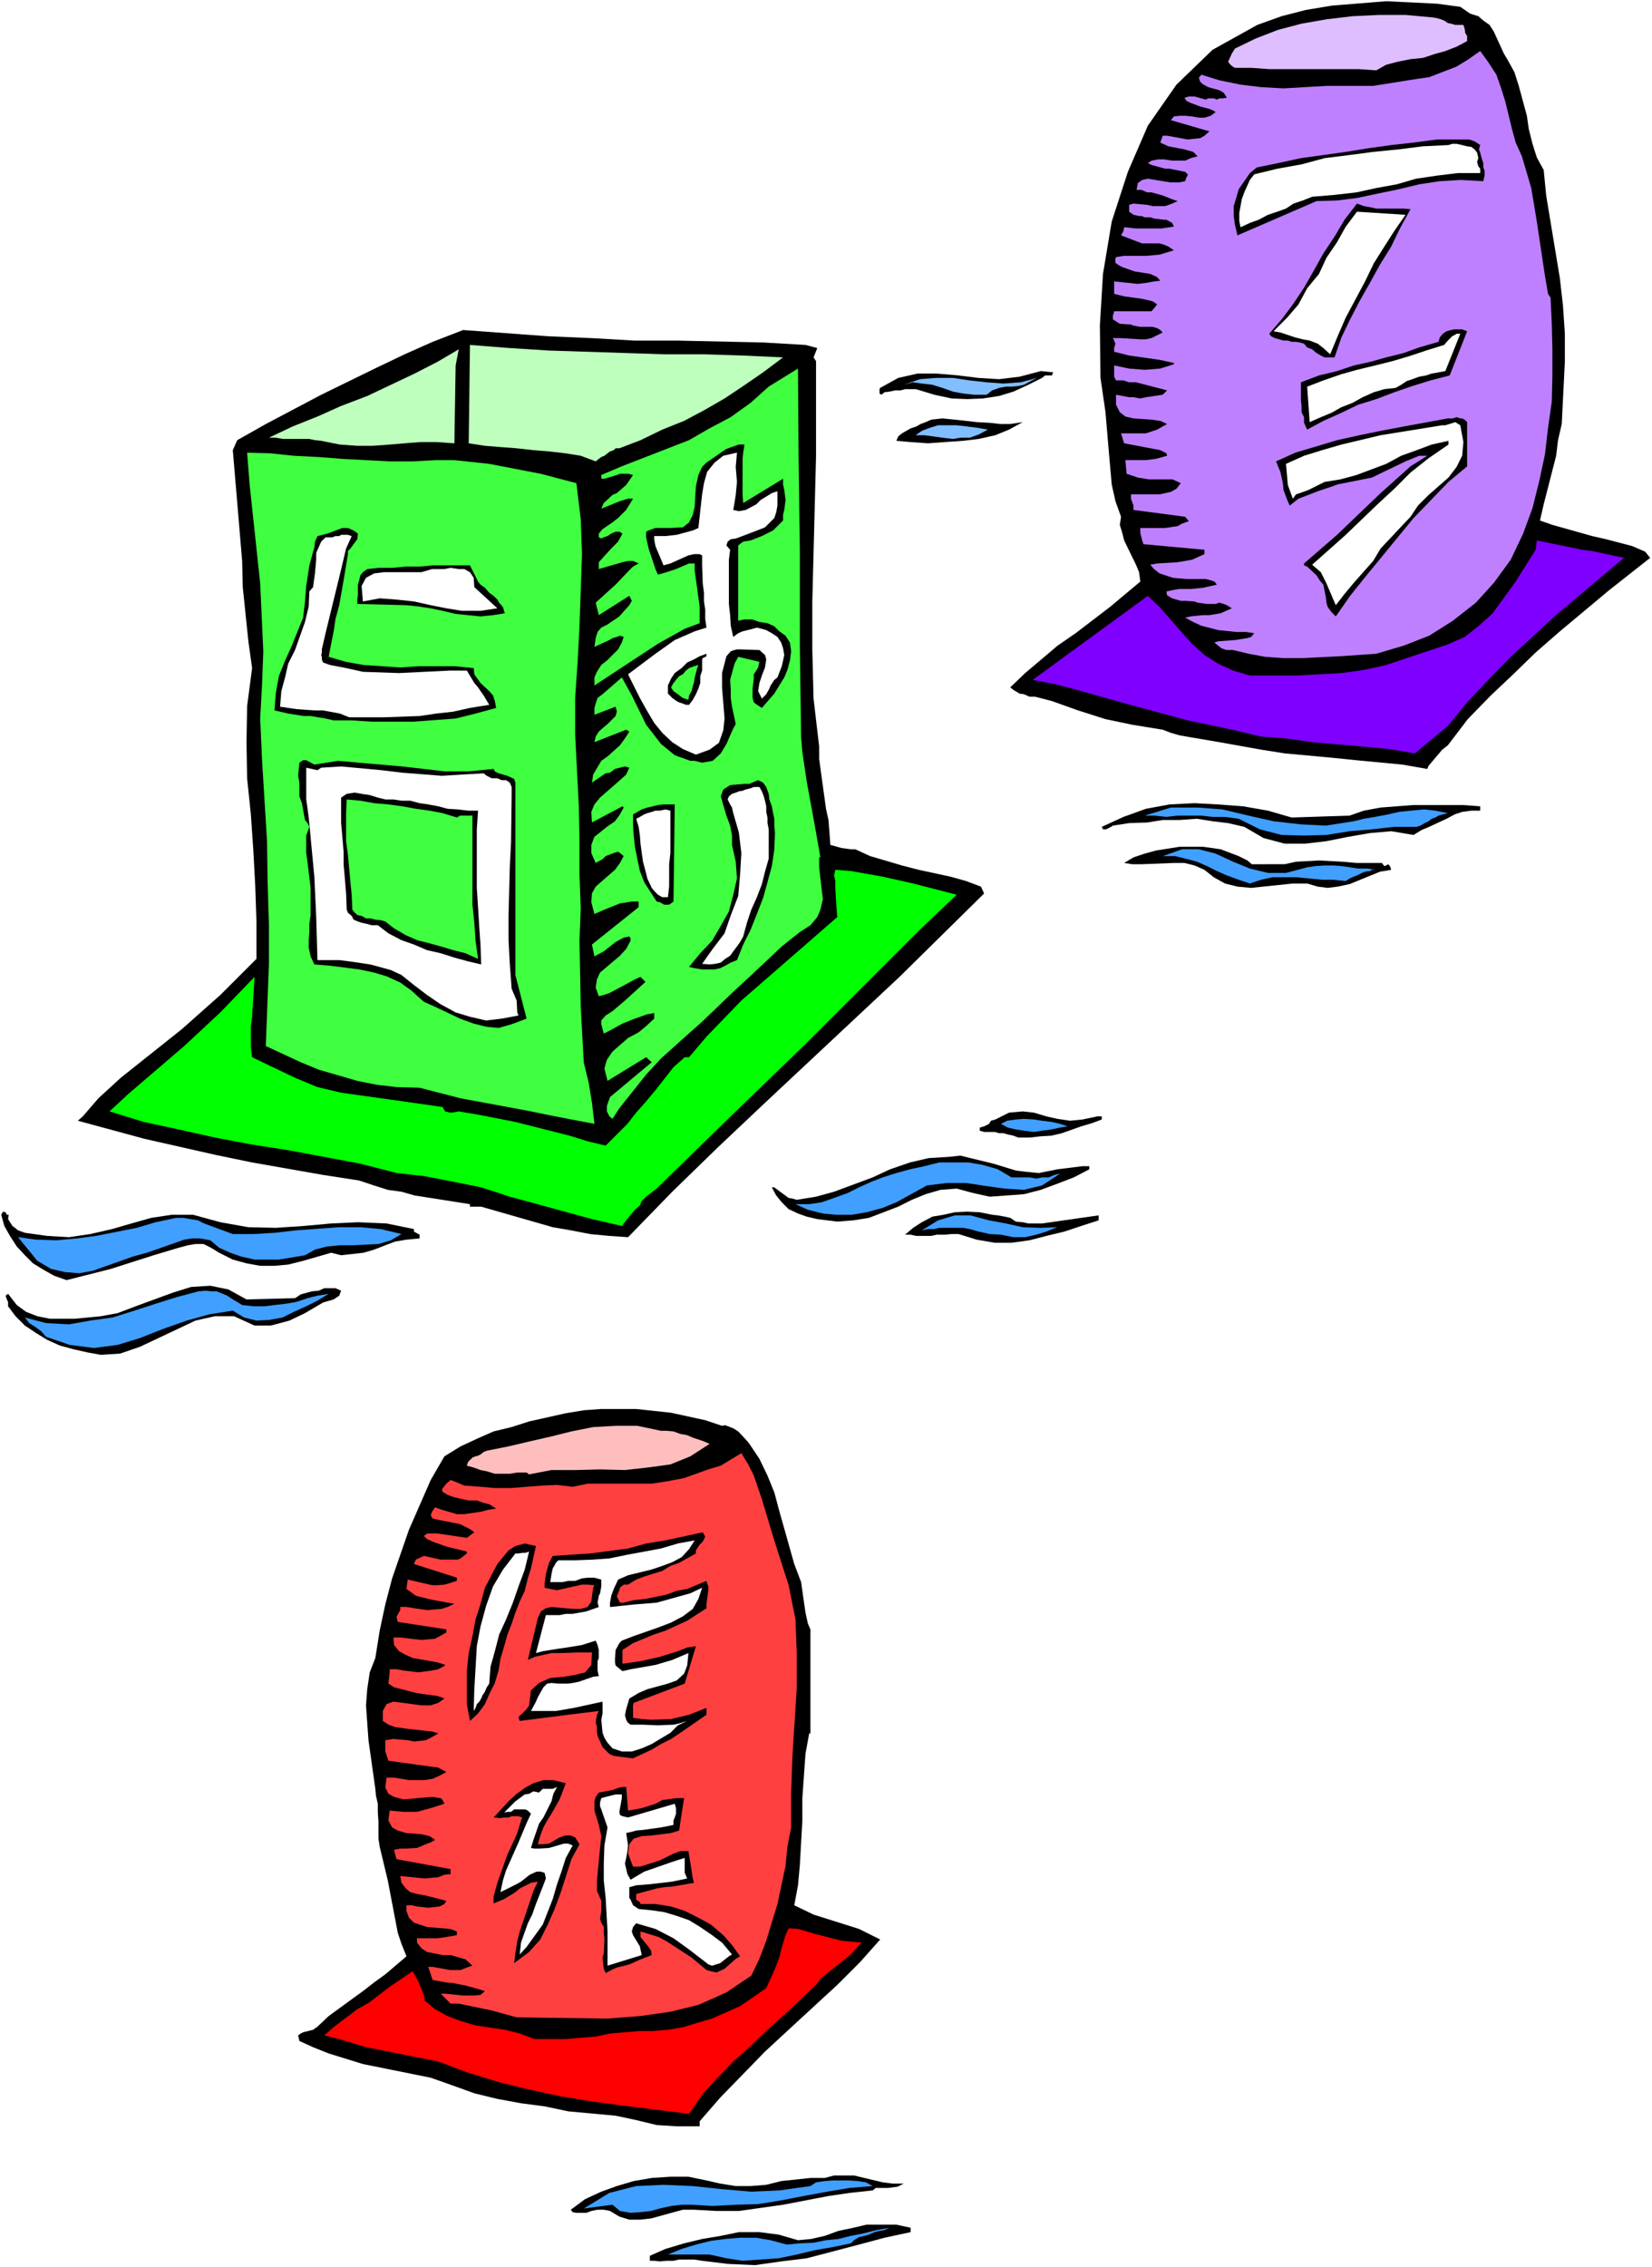 <?xml version="1.0" encoding="UTF-8" standalone="no"?>
<svg
   version="1.0"
   width="113.461mm"
   height="155.668mm"
   id="svg68"
   sodipodi:docname="Lanterns.wmf"
   xmlns:inkscape="http://www.inkscape.org/namespaces/inkscape"
   xmlns:sodipodi="http://sodipodi.sourceforge.net/DTD/sodipodi-0.dtd"
   xmlns="http://www.w3.org/2000/svg"
   xmlns:svg="http://www.w3.org/2000/svg">
  <rect width="100%" height="100%" fill="#333333" stroke="none"/>
  <sodipodi:namedview
     id="namedview68"
     pagecolor="#ffffff"
     bordercolor="#000000"
     borderopacity="0.25"
     inkscape:showpageshadow="2"
     inkscape:pageopacity="0.0"
     inkscape:pagecheckerboard="0"
     inkscape:deskcolor="#d1d1d1"
     inkscape:document-units="mm" />
  <defs
     id="defs1">
    <pattern
       id="WMFhbasepattern"
       patternUnits="userSpaceOnUse"
       width="6"
       height="6"
       x="0"
       y="0" />
  </defs>
  <path
     style="fill:#ffffff;fill-opacity:1;fill-rule:evenodd;stroke:none"
     d="M 0,588.353 H 428.829 V 0 H 0 Z"
     id="path1" />
  <path
     style="fill:#000000;fill-opacity:1;fill-rule:evenodd;stroke:none"
     d="m 381.648,3.555 2.101,0.646 1.293,1.131 1.616,1.131 1.131,1.778 2.585,5.656 0.969,1.616 1.777,3.232 1.131,3.555 2.101,7.756 0.485,3.393 0.969,3.878 1.131,3.555 1.777,3.232 0.646,6.625 3.555,21.492 0.808,7.11 0.485,7.272 v 7.272 l -0.808,16.159 -0.969,4.201 -0.485,4.04 -3.232,12.604 -0.969,4.201 3.232,1.131 10.341,2.909 3.555,0.808 6.786,1.778 3.393,1.454 1.293,1.616 -10.664,8.403 -12.765,10.665 -6.302,5.494 -5.817,5.656 -5.817,5.494 -5.978,6.14 -5.171,6.787 -1.454,1.131 -3.555,4.201 -0.323,0.808 -6.463,-1.131 -11.957,-1.131 -6.302,-0.646 -12.28,-1.131 -6.14,-0.97 -10.826,-1.939 -7.594,-1.293 -2.747,-0.485 -2.262,-0.646 -2.101,-0.808 -7.917,-1.293 -6.948,-1.454 -7.109,-2.262 -6.786,-2.424 -4.363,-1.131 h -1.454 l -1.454,-0.646 -1.131,-0.162 -1.616,-0.97 -0.808,-0.646 3.878,-3.717 8.402,-7.11 4.686,-3.232 8.887,-6.787 7.917,-6.625 -0.323,-2.424 -0.808,-1.939 -3.07,-6.302 -0.485,-1.939 -0.646,-2.101 0.323,-2.101 -1.454,-4.04 -0.969,-4.363 -0.808,-9.211 -0.808,-9.534 -1.293,-8.888 -0.162,-13.574 0.808,-13.412 2.262,-13.574 4.201,-12.927 5.171,-11.958 7.433,-10.665 9.372,-9.049 11.634,-6.464 6.302,-2.262 6.302,-1.616 6.786,-1.131 14.057,-1.131 6.786,0.323 6.463,0.323 5.978,0.808 z"
     id="path2" />
  <path
     style="fill:#dfbeff;fill-opacity:1;fill-rule:evenodd;stroke:none"
     d="m 379.87,6.464 0.323,0.97 0.162,1.131 0.485,0.808 v 1.293 l -2.747,1.454 -2.908,1.131 -2.908,0.808 -2.908,0.97 -3.232,0.323 -3.232,0.646 -3.07,0.808 -2.585,1.454 -4.686,-0.323 h -4.686 -4.686 -4.363 -4.686 -4.686 l -4.524,-0.323 h -4.363 l -0.808,-0.485 -0.646,-0.646 -0.323,-0.485 0.323,-0.646 0.646,-1.454 0.808,-1.293 5.332,-2.585 5.817,-2.262 6.14,-1.616 6.463,-1.131 6.786,-0.808 6.786,-0.323 h 6.948 l 7.109,0.646 0.969,0.162 1.131,0.323 0.808,0.323 0.969,0.646 0.808,0.162 1.131,0.323 h 0.969 z"
     id="path3" />
  <path
     style="fill:#be80ff;fill-opacity:1;fill-rule:evenodd;stroke:none"
     d="m 395.059,40.559 2.424,8.241 1.454,8.726 2.101,14.058 0.808,4.686 0.646,0.97 0.323,6.787 0.162,6.625 v 6.787 l -0.162,6.787 -0.969,6.787 -0.808,6.948 -1.454,6.787 -1.777,7.11 -2.424,6.625 -3.232,6.787 -4.363,5.979 -4.686,5.171 -5.978,4.686 -6.14,3.878 -6.625,2.585 -7.109,2.101 -9.372,0.646 -9.695,0.485 h -5.009 l -4.686,-0.323 -4.363,-0.808 -4.039,-0.97 h -1.777 l -1.293,-0.485 -1.777,-1.454 0.969,-0.323 4.363,-0.323 3.07,-0.485 1.131,-0.323 0.808,-0.97 -2.262,-0.323 h -2.424 l -4.686,-0.485 -4.363,-1.131 -2.101,-0.97 -2.101,-1.131 1.454,-0.323 3.07,-0.323 h 1.777 l 2.908,-0.485 2.908,-1.293 -1.293,-0.808 -0.808,-0.323 -1.131,-0.323 -0.969,0.323 h -1.131 -1.131 l -2.424,-0.323 -0.808,-0.323 -2.424,-0.162 h -1.131 l -2.262,-0.646 -1.293,-0.808 -0.162,-0.97 1.454,-0.323 1.777,-0.323 h 3.07 l 3.232,-0.323 3.555,-0.808 -0.646,-0.808 -0.969,-0.323 -1.293,-0.323 h -5.009 l -3.555,-0.323 -3.393,-1.131 -1.454,-1.131 -0.969,-1.131 1.777,-0.323 5.332,-0.323 3.716,-0.646 3.232,-1.454 v -1.131 l -15.835,-1.454 -0.323,-0.97 -0.485,-1.939 v -1.293 h 1.777 4.686 l 3.232,-0.485 1.131,-0.646 1.777,-0.646 -0.969,-1.131 -13.411,-1.778 v -1.131 l -0.646,-1.778 v -1.131 h 7.433 l 1.454,-0.323 1.454,-0.323 1.454,-0.808 1.131,-1.454 -2.101,-0.97 h -6.14 l -2.908,-0.485 -2.908,-0.97 -0.323,-3.555 h 3.878 1.454 l 2.585,-0.323 2.908,-0.808 -0.162,-0.646 -0.323,-0.162 -1.293,-0.646 -9.372,-1.778 -0.808,-2.585 h 1.454 5.009 l 2.908,-0.97 2.585,-1.454 -1.777,-0.808 -2.262,-0.323 -4.686,-0.323 -2.101,-0.485 -1.454,-1.131 -0.969,-1.939 v -2.585 l 3.393,0.646 h 1.131 l 1.777,0.323 1.454,-0.323 4.363,-0.646 1.131,-1.131 -8.079,-2.101 h -1.777 l -1.454,-0.485 h -1.939 l -0.485,-0.97 v -2.909 l 3.878,0.808 4.039,0.323 4.039,-0.323 3.555,-1.131 v -0.323 l -3.716,-0.808 -7.917,-1.131 -3.878,-0.97 v -0.97 l 0.323,-1.131 -0.323,-0.808 -0.323,-0.646 h 1.777 l 5.332,0.323 h 1.454 l 1.454,-0.323 2.908,-1.454 -0.646,-0.646 -0.808,-0.485 -1.131,-0.323 h -3.232 l -1.777,-0.323 -0.808,-0.323 h -0.646 l -2.101,-0.162 -1.777,-1.131 v -0.97 l 0.323,-1.131 h 9.695 l 0.808,-0.97 0.646,-0.808 -1.131,-0.808 -2.747,-0.646 -4.686,-0.646 -2.585,-0.646 v -3.232 l 6.14,0.646 2.585,-0.323 1.616,-0.323 1.616,-0.162 -0.808,-0.97 -1.777,-0.808 -4.039,-0.646 -3.232,-1.131 -0.646,-0.323 -0.969,-0.646 -0.162,-0.162 v -0.97 l 0.162,-0.485 1.939,-0.323 h 3.716 2.101 l 3.555,-0.323 3.716,-1.131 -1.454,-0.97 -1.131,-0.485 -1.131,-0.323 h -4.524 l -2.585,-0.97 -2.908,-1.131 0.646,-1.131 0.162,-0.97 3.07,0.323 h 1.616 1.454 1.777 1.777 l 3.232,-0.485 -0.485,-0.97 -1.454,-0.808 h -0.646 L 299.566,56.718 298.596,56.395 h -1.454 l -0.808,-0.323 h -0.646 l -1.454,-0.323 -1.131,-0.808 v -1.778 l 1.131,-0.323 3.555,0.323 1.454,0.323 h 3.232 l 1.777,-0.646 1.454,-0.646 -1.454,-0.485 -2.424,-0.97 -2.908,-0.808 h -1.131 l -1.454,-0.646 h -1.293 l 0.323,-1.778 1.131,-0.808 1.454,-0.323 3.878,0.646 2.101,0.323 h 2.101 l 1.616,-0.323 0.323,-0.97 0.323,-0.485 v -0.323 l -0.646,-0.646 -4.039,-0.808 h -1.131 l -3.555,-0.97 -0.969,-0.485 0.969,-0.646 1.777,-0.323 h 1.454 l 2.101,0.323 h 3.393 l 1.454,-0.646 1.777,-0.485 -1.131,-1.131 -2.262,-0.646 -4.201,-0.808 -2.101,-0.97 0.646,-1.778 h 1.131 l 3.555,0.646 1.777,0.323 3.232,-0.323 1.131,-0.646 1.293,-1.131 -10.018,-2.909 0.808,-0.97 1.454,-0.162 h 1.454 l 1.777,0.162 1.777,0.323 h 1.454 l 1.616,-0.485 1.293,-0.97 -0.808,-0.485 -0.808,-0.323 -2.424,-0.646 -2.585,-0.97 -0.969,-0.485 -0.485,-0.808 1.131,-0.323 h 1.454 l 2.908,0.808 0.646,-0.323 h 1.454 l 0.808,0.323 0.646,-0.323 h 0.808 l 1.131,-0.162 -0.808,-1.293 -1.131,-0.646 -2.908,-0.808 -1.454,-0.808 -0.646,-0.646 -0.323,-0.97 0.646,-0.808 4.686,1.454 5.494,1.131 5.332,0.646 5.817,0.323 11.149,-0.646 h 6.14 5.978 l 11.149,-1.778 3.393,-0.485 7.109,-2.747 2.908,-1.778 3.232,-2.262 2.101,2.909 2.101,3.232 1.131,3.232 1.131,3.555 1.777,7.272 0.969,3.555 z"
     id="path4" />
  <path
     style="fill:#000000;fill-opacity:1;fill-rule:evenodd;stroke:none"
     d="m 384.233,37.651 -0.323,1.131 0.323,0.808 0.323,1.293 0.485,1.454 v 1.131 l 0.323,0.808 v 1.293 l -0.323,1.454 -5.817,-0.323 -5.494,0.323 -5.332,0.808 -5.332,1.293 -5.494,1.131 -5.332,1.131 -5.17,0.646 -5.332,0.162 -20.52,8.888 -0.646,-2.747 -0.323,-2.262 V 53.487 l 0.646,-2.101 0.646,-2.262 1.454,-2.101 1.454,-2.101 1.777,-1.454 5.494,-1.131 5.978,-1.293 5.817,-0.808 5.817,-0.808 5.978,-0.97 5.817,-0.808 5.817,-0.646 6.14,-0.808 h 1.454 1.293 1.293 1.939 1.131 1.131 l 1.454,0.485 z"
     id="path5" />
  <path
     style="fill:#ffffff;fill-opacity:1;fill-rule:evenodd;stroke:none"
     d="m 383.748,41.044 -0.323,0.97 0.323,1.131 0.485,0.646 v 1.131 h -5.817 l -5.332,0.646 -5.494,0.808 -5.009,1.454 -5.332,0.97 -5.17,1.131 -5.655,0.646 -5.817,0.485 -2.424,0.97 -2.424,0.808 -1.939,1.293 -2.262,0.808 -2.424,0.808 -2.424,1.293 -2.262,0.808 -2.424,1.131 -0.323,-1.616 v -2.101 l 0.323,-1.778 0.323,-1.778 0.646,-1.778 0.646,-1.454 0.808,-1.778 1.131,-1.454 5.978,-1.454 6.302,-1.131 5.978,-1.616 6.463,-0.808 6.14,-0.808 6.463,-0.646 6.463,-0.808 6.625,-0.323 0.969,-0.323 h 1.131 l 1.454,0.323 1.293,0.323 1.131,0.162 0.808,0.646 0.646,0.808 z"
     id="path6" />
  <path
     style="fill:#000000;fill-opacity:1;fill-rule:evenodd;stroke:none"
     d="m 366.136,54.295 -2.747,5.009 -2.262,4.686 -2.908,4.686 -2.585,4.686 -2.747,4.848 -2.424,4.686 -2.262,4.686 -1.777,5.171 h -1.131 -1.454 l -0.969,-0.485 -1.131,-0.646 -1.131,-0.97 -1.293,-0.485 -0.808,-0.97 -1.131,-0.323 -0.969,-0.162 h -1.131 l -0.969,-0.323 h -1.131 l -1.131,-0.323 -1.131,-0.323 -0.969,-0.485 -0.485,-0.646 3.232,-3.717 2.908,-3.878 2.908,-4.363 2.585,-4.525 2.424,-4.363 2.908,-4.363 2.585,-4.363 3.232,-4.201 1.777,0.646 1.777,0.323 1.454,0.323 h 2.101 1.777 1.454 1.777 z"
     id="path7" />
  <path
     style="fill:#ffffff;fill-opacity:1;fill-rule:evenodd;stroke:none"
     d="m 364.844,55.749 -2.908,4.201 -2.585,4.04 -2.747,4.363 -2.262,4.686 -2.585,4.848 -2.424,4.525 -2.101,4.848 -1.939,4.686 -1.777,-1.616 -1.454,-1.131 -2.101,-0.808 -1.777,-0.323 -1.939,-0.485 -1.939,-0.646 -1.939,-0.646 -1.777,-0.323 3.555,-3.555 2.908,-3.393 2.262,-4.201 3.07,-3.717 1.939,-4.201 2.747,-4.04 2.262,-4.04 2.908,-3.878 z"
     id="path8" />
  <path
     style="fill:#000000;fill-opacity:1;fill-rule:evenodd;stroke:none"
     d="m 209.082,89.521 3.07,0.808 -0.646,1.616 -0.323,0.808 0.646,0.97 v 11.958 12.604 l -0.323,12.604 -0.323,12.604 -0.323,12.604 v 12.604 l 0.323,12.604 1.454,12.443 v 3.232 l 1.777,12.927 0.646,2.909 0.485,6.464 2.908,0.808 2.424,0.323 h 1.131 l 3.878,1.778 8.24,2.424 4.363,1.131 8.24,1.778 4.039,1.131 3.878,1.454 0.808,1.778 -21.975,21.653 -35.386,33.126 -11.795,11.15 -11.795,11.473 -11.472,11.796 -4.847,-0.323 -5.009,-0.485 -5.009,-0.97 -4.686,-0.808 -18.581,-5.332 h -2.908 v -0.646 l -14.38,-2.262 -3.393,-0.97 -3.555,-0.485 -3.555,-1.131 -3.878,-1.293 -9.372,-1.454 -18.42,-3.232 -9.372,-1.939 -18.581,-4.201 -17.289,-4.686 1.293,-1.131 4.039,-4.686 5.817,-5.332 15.835,-12.604 10.018,-8.888 9.372,-9.372 v -9.695 l -0.323,-9.372 -0.485,-9.049 -0.646,-9.372 -0.969,-9.372 -0.162,-9.372 0.162,-9.372 1.293,-9.857 -0.969,-6.948 -1.454,-14.058 -0.162,-6.787 -2.424,-28.763 1.131,-2.585 7.433,-4.201 14.38,-7.595 7.271,-3.555 6.948,-3.393 7.433,-3.555 7.271,-3.232 7.917,-3.07 21.975,1.616 11.31,0.485 11.31,0.646 h 11.149 l 22.136,0.485 z"
     id="path9" />
  <path
     style="fill:#000000;fill-opacity:1;fill-rule:evenodd;stroke:none"
     d="m 376.316,97.439 -5.009,1.293 -4.686,1.454 -4.686,1.616 -4.686,1.778 -4.686,1.454 -4.363,2.101 -4.686,2.101 -4.201,2.262 -0.808,-1.778 v -1.454 L 337.86,106.973 v -1.616 l -0.162,-1.454 v -1.778 -1.454 -1.454 l 4.686,-1.778 4.686,-1.131 4.363,-1.454 4.363,-0.97 4.039,-1.131 4.524,-1.131 4.039,-1.454 5.009,-1.454 0.323,-1.131 0.808,-0.97 0.969,-0.646 1.131,-0.323 0.969,-0.162 h 1.131 0.808 l 1.293,0.485 z"
     id="path10" />
  <path
     style="fill:#ffffff;fill-opacity:1;fill-rule:evenodd;stroke:none"
     d="m 375.185,96.308 -1.777,0.323 -1.777,0.323 -1.454,0.485 -1.777,0.323 -1.777,0.646 -1.454,0.485 -1.454,0.97 -1.454,0.808 -2.908,0.323 -2.747,0.808 -2.908,1.293 -2.585,1.454 -2.908,1.131 -2.585,1.454 -2.747,1.131 -2.908,1.293 -0.646,-9.211 4.201,-1.616 4.686,-1.616 4.039,-1.131 4.686,-1.131 4.524,-1.131 4.363,-1.293 4.363,-1.454 4.686,-1.454 0.969,-1.131 0.808,-0.808 0.323,-0.323 0.646,-0.323 0.485,-0.323 h 0.969 z"
     id="path11" />
  <path
     style="fill:#beffbe;fill-opacity:1;fill-rule:evenodd;stroke:none"
     d="m 203.265,92.753 -5.171,3.878 -5.17,3.555 -4.847,3.232 -5.332,3.07 -5.17,2.747 -5.655,2.262 -5.655,2.747 -5.494,2.101 h -0.969 l -0.485,0.485 -0.969,0.323 -0.646,0.485 -0.808,0.646 -0.808,0.323 -0.646,0.485 -0.808,0.646 -3.878,-1.454 -4.039,-0.646 -4.201,-0.485 -4.039,-0.323 -4.363,-0.485 -4.201,-0.323 -4.039,-0.323 -4.201,-0.646 0.323,-25.531 10.341,0.808 10.179,0.646 10.018,0.323 10.018,0.323 9.856,0.323 h 10.341 l 10.018,0.323 z"
     id="path12" />
  <path
     style="fill:#beffbe;fill-opacity:1;fill-rule:evenodd;stroke:none"
     d="m 118.275,94.854 -0.323,20.199 -4.686,-0.323 h -4.201 l -4.039,0.323 -3.878,0.323 -4.363,0.323 h -4.039 l -4.524,-0.323 -4.847,-0.97 -1.616,-0.162 -1.454,-0.323 h -1.616 -1.616 -1.939 -1.616 l -1.939,-0.323 h -1.777 l 6.14,-2.909 6.463,-2.585 6.14,-2.747 6.786,-2.585 6.14,-2.909 6.14,-2.909 5.978,-3.07 5.494,-3.232 z"
     id="path13" />
  <path
     style="fill:#40ff40;fill-opacity:1;fill-rule:evenodd;stroke:none"
     d="m 207.951,191.324 0.323,3.878 1.131,7.595 2.101,11.473 1.454,8.241 h -0.323 v 2.585 l 0.646,5.656 0.323,2.585 -0.646,2.747 -0.808,1.939 -1.777,2.101 -2.747,1.778 -4.686,3.717 -8.402,7.918 -4.201,3.878 -7.917,7.595 -4.363,3.878 -6.463,5.817 -3.878,4.201 -6.948,8.726 -1.777,2.747 -0.808,-0.646 -0.646,-1.293 v -1.454 l 0.808,-2.262 10.826,-9.049 -1.454,-1.293 -10.018,6.14 -0.808,-3.232 0.646,-2.262 1.454,-2.101 4.039,-3.555 2.747,-1.454 1.939,-1.616 2.101,-1.939 v -1.454 l -1.777,0.323 -3.232,1.131 -3.232,1.293 -3.232,1.778 -1.616,0.808 -0.646,-2.424 v -0.97 l 1.131,-1.293 1.777,-1.131 3.232,-2.747 5.332,-4.848 -1.293,-1.293 -1.454,0.646 -3.878,2.101 -2.747,1.454 -1.454,0.485 -1.293,0.323 -0.808,-2.262 0.323,-2.101 0.808,-1.778 5.17,-4.363 1.616,-1.778 1.131,-2.101 v -0.646 l -0.323,-0.485 -1.454,0.323 -2.101,1.131 -3.07,2.424 -2.424,1.293 -0.646,-3.07 12.118,-9.695 v -1.454 h -1.777 l -3.07,0.485 -4.039,1.616 -2.585,1.131 -0.808,-3.07 0.162,-2.262 0.969,-1.778 5.009,-4.363 1.293,-1.778 0.969,-1.778 -0.969,-0.808 -0.485,-0.323 -1.131,0.323 -2.101,0.808 -0.808,0.808 -1.777,0.97 -1.131,-2.585 v -2.101 l 0.808,-2.101 3.232,-2.585 2.101,-1.454 1.293,-1.778 0.969,-1.778 -0.323,-0.323 -7.917,4.201 -0.162,-2.747 0.808,-1.939 1.454,-1.778 5.17,-4.525 1.616,-1.454 0.808,-1.778 -1.131,-0.323 -2.585,0.646 -1.293,0.97 -1.131,0.162 -3.555,2.424 0.323,-2.101 2.101,-3.555 1.616,-1.131 3.232,-2.909 1.293,-1.778 1.131,-1.778 -0.808,-0.485 -8.24,3.232 0.323,-1.454 0.808,-1.293 1.293,-1.131 0.969,-0.808 2.101,-2.101 0.323,-1.131 -0.323,-1.293 -5.494,2.101 v -1.778 l 0.323,-1.131 0.485,-1.454 1.293,-0.97 5.009,-4.363 2.585,4.686 3.716,7.595 3.878,5.009 2.585,2.101 0.969,0.808 4.039,1.454 h 1.131 l 1.939,0.485 2.747,-0.485 2.101,-1.939 1.454,-2.424 1.777,-4.04 0.646,-1.131 -0.969,-4.525 -0.323,-2.262 v -2.101 l -0.162,-2.585 1.131,-4.201 0.969,-1.778 5.494,1.293 -0.323,1.454 -0.485,0.808 -0.646,0.97 v 1.131 l -0.323,2.585 v 1.293 1.131 l 0.323,1.131 0.808,0.646 1.293,0.808 3.232,-3.717 2.585,-4.201 0.808,-1.939 0.646,-2.424 0.323,-2.424 -0.323,-2.262 -1.131,-1.778 -1.616,-1.131 -1.293,-1.293 -1.777,-0.808 -2.101,-0.323 -1.777,-0.646 h -2.101 l -1.616,0.323 v -19.553 l 1.293,-0.97 1.939,-0.323 2.908,-1.131 2.908,-1.454 2.585,-2.585 v -1.454 l 0.323,-1.293 0.323,-2.585 -0.323,-2.585 -0.323,-1.454 v -1.454 l -10.341,6.302 -0.162,-2.101 v -9.372 l 0.162,-1.616 0.323,-2.101 h -1.454 l -3.232,1.131 -5.17,3.555 -1.131,1.131 -0.969,2.101 -0.646,2.909 -0.323,5.333 -0.485,2.101 -0.969,1.939 -1.616,1.293 -3.07,0.162 h -4.039 l -1.777,0.646 -0.646,0.323 v 1.454 l 0.646,2.909 1.777,5.333 0.646,1.454 1.131,-0.323 1.131,-0.323 2.424,-0.808 2.262,-0.97 1.131,-0.485 h 1.454 v 1.778 l 1.293,9.372 v 4.363 l -3.878,1.454 -6.948,3.878 -16.481,10.827 v -2.101 l 0.646,-1.454 1.131,-1.778 1.454,-1.131 2.908,-2.909 0.969,-1.778 0.485,-1.454 -0.969,-0.323 -0.808,0.323 -1.131,0.323 -0.808,0.485 -3.878,1.778 0.323,-2.262 0.485,-1.616 0.969,-1.131 1.616,-0.808 3.07,-2.101 2.585,-2.909 0.646,-1.131 -0.646,-1.293 -7.917,5.009 -0.808,-3.232 5.17,-4.686 3.07,-3.232 1.454,-1.454 1.454,-0.808 -1.454,-0.646 h -1.293 l -1.454,0.323 -6.14,1.778 v -1.778 l 3.232,-3.555 1.777,-1.778 1.131,-2.101 -0.808,-0.485 h -0.969 l -1.131,0.485 -0.969,0.646 -0.969,0.323 -0.646,0.323 -0.646,-0.323 v -0.97 l 0.969,-1.131 2.585,-1.778 1.454,-1.131 2.101,-2.101 1.777,-2.909 h -1.293 l -2.101,0.646 -4.847,1.939 0.646,-1.454 2.262,-2.101 1.131,-0.485 2.424,-2.101 1.777,-2.585 -1.293,-0.323 h -2.101 l -0.808,0.323 -3.232,0.97 h -0.808 v -0.97 l 5.332,-2.262 17.45,-6.787 5.332,-3.07 5.494,-2.909 5.17,-3.717 4.686,-4.201 7.594,-4.686 0.162,23.431 0.323,24.077 v 24.077 z"
     id="path14" />
  <path
     style="fill:#000000;fill-opacity:1;fill-rule:evenodd;stroke:none"
     d="m 273.39,96.631 -0.323,0.808 h -0.808 -0.969 l -0.808,0.646 -3.555,1.778 -3.878,1.777 -3.716,1.131 -4.201,0.646 -4.039,0.162 -4.039,-0.162 -4.524,-0.97 -3.716,-1.131 -1.131,-0.323 h -1.293 -1.454 l -1.131,0.323 h -1.454 l -1.454,0.323 -1.293,0.162 -0.808,0.646 -0.485,-0.323 v -0.323 -0.808 l 0.162,-0.323 4.686,-2.585 5.009,-1.131 h 5.009 l 5.655,0.485 5.17,0.646 5.332,0.323 5.332,-0.646 5.494,-1.454 z"
     id="path15" />
  <path
     style="fill:#80beff;fill-opacity:1;fill-rule:evenodd;stroke:none"
     d="m 269.189,98.086 -1.616,0.808 -1.777,0.97 -1.454,0.323 -1.777,0.162 h -1.454 l -1.777,0.323 -1.777,0.646 -1.454,1.131 h -3.232 l -2.908,-0.323 -2.585,-0.485 -2.747,-0.97 -2.585,-0.808 -2.747,-0.323 -2.262,-0.323 -2.424,0.646 4.201,-1.454 4.039,-0.323 h 4.524 l 4.363,0.646 4.363,0.485 4.363,0.323 4.524,-0.323 z"
     id="path16" />
  <path
     style="fill:#000000;fill-opacity:1;fill-rule:evenodd;stroke:none"
     d="m 380.84,110.367 v 10.665 l -4.847,4.04 -9.048,9.372 -12.603,15.351 -3.878,4.848 -3.716,5.333 -1.131,-1.131 -0.969,-1.293 -0.323,-1.131 -0.162,-1.454 -0.646,-3.232 -0.969,-1.131 -0.808,-1.293 -2.424,-2.262 -0.808,-0.323 v -0.485 l 8.564,-7.433 11.31,-10.827 7.756,-6.948 4.363,-2.747 h -2.101 l -3.555,1.454 -8.725,4.201 -8.887,1.778 -2.262,0.808 -2.908,0.97 -5.009,1.939 -2.262,1.778 -0.646,-1.454 -0.969,-2.585 -0.162,-1.778 -0.646,-2.909 -1.131,-2.747 5.009,-2.262 10.826,-3.232 5.817,-1.293 5.494,-1.131 5.978,-1.131 11.472,-2.101 h 1.293 l 0.969,-0.323 0.969,0.323 h 0.485 l 0.646,0.323 0.646,0.646 z"
     id="path17" />
  <path
     style="fill:#000000;fill-opacity:1;fill-rule:evenodd;stroke:none"
     d="m 265.473,109.559 -3.555,1.939 -3.555,1.454 -4.363,0.97 -4.039,0.485 -4.686,0.323 -4.363,0.323 -4.524,-0.323 -3.716,-0.323 0.485,-1.131 0.969,-0.808 1.131,-0.646 1.131,-0.646 1.454,-0.485 1.131,-0.646 1.293,-0.485 1.454,-0.646 2.908,-0.323 3.232,0.323 2.908,0.323 2.908,0.323 3.07,0.162 2.908,0.323 h 2.585 z"
     id="path18" />
  <path
     style="fill:#ffffff;fill-opacity:1;fill-rule:evenodd;stroke:none"
     d="m 379.062,110.367 0.808,4.363 -0.323,3.555 -1.454,2.909 -2.101,2.747 -5.17,4.525 -2.747,2.747 -1.939,2.909 -2.747,2.909 -5.009,5.332 -1.939,3.232 -5.009,5.656 -2.424,2.909 -2.262,2.909 -2.424,-5.656 -1.454,-2.909 -2.262,-1.939 8.725,-7.756 8.24,-7.918 4.363,-4.04 4.201,-4.201 4.686,-3.717 5.17,-3.555 v -0.97 l -4.363,0.97 -3.878,1.454 -4.039,1.454 -3.878,2.101 -7.756,2.909 -4.201,1.131 -4.039,0.646 -4.201,2.101 -2.262,0.808 -0.969,0.323 -0.808,1.131 -1.293,-3.555 -0.485,-5.494 4.686,-2.101 4.686,-1.454 5.009,-1.454 10.179,-2.424 15.996,-2.585 h 0.808 l 2.585,-0.808 z"
     id="path19" />
  <path
     style="fill:#80beff;fill-opacity:1;fill-rule:evenodd;stroke:none"
     d="m 256.425,111.498 -2.424,1.293 -2.262,0.808 h -2.424 l -1.939,0.323 -2.747,-0.323 -2.262,-0.323 -2.424,-0.323 h -2.262 l 1.616,-1.131 2.101,-0.808 2.101,-0.646 h 2.585 2.262 l 2.747,0.323 2.585,0.323 z"
     id="path20" />
  <path
     style="fill:#40ff40;fill-opacity:1;fill-rule:evenodd;stroke:none"
     d="m 113.266,119.416 h 4.686 l 9.048,0.97 9.21,1.778 4.201,0.808 9.21,2.424 1.131,9.372 0.323,9.049 -0.646,18.745 -0.485,9.211 -0.646,9.372 v 9.372 l 0.969,19.068 0.162,8.726 v 8.564 l 0.323,8.888 -0.323,8.241 0.323,17.29 0.646,11.958 0.162,2.585 1.293,5.333 0.808,5.009 0.646,5.494 -5.978,-1.131 -5.817,-1.131 -5.494,-1.131 -17.45,-3.232 -10.664,-2.747 -5.978,-0.162 -5.332,-0.646 -4.847,-0.97 -5.009,-1.454 -5.009,-1.454 -4.686,-1.939 -9.048,-4.201 0.808,-21.168 v -10.503 l -0.323,-10.503 -0.162,-10.988 -0.646,-10.503 -0.646,-10.503 -0.485,-10.827 0.485,-8.888 0.323,-8.564 -0.808,-17.613 -2.747,-25.693 -0.646,-8.241 5.978,0.162 6.14,0.646 6.463,0.323 6.14,0.485 6.14,0.323 6.14,0.323 h 5.978 z"
     id="path21" />
  <path
     style="fill:#ffffff;fill-opacity:1;fill-rule:evenodd;stroke:none"
     d="m 190.339,132.343 1.454,0.323 1.777,-0.323 2.747,-1.454 1.131,-1.131 2.908,-1.778 1.454,-0.485 v 3.717 l -0.323,1.778 -0.485,1.454 -2.424,2.424 -2.908,1.131 -4.686,1.778 -1.293,0.162 -0.808,0.646 -0.323,0.97 0.969,1.131 -0.323,2.585 v 11.473 l 0.323,2.909 0.162,2.747 0.646,2.909 1.293,-0.97 1.131,-0.485 2.585,-0.646 1.131,-0.323 1.293,0.323 1.131,0.323 1.454,0.808 1.454,0.97 0.969,1.454 0.485,1.454 0.323,1.778 -0.646,2.909 -1.131,2.909 -0.808,0.646 -0.969,1.454 -0.323,0.808 -0.808,1.454 -1.131,1.131 -0.969,-1.939 0.323,-2.101 0.646,-1.939 0.808,-2.101 0.323,-2.101 -0.323,-1.131 -1.454,-1.293 -5.009,-0.162 h -0.808 l -0.646,0.162 -0.969,0.323 -1.131,1.293 -1.131,4.363 v 3.717 l 0.646,8.08 -0.323,3.07 -1.131,3.232 -2.424,1.778 -3.555,1.293 -3.393,-1.454 -2.747,-1.778 -2.585,-2.424 -2.101,-2.585 -2.101,-3.555 -1.616,-2.909 -1.616,-3.232 -1.454,-2.909 7.109,-5.333 5.009,-3.555 5.17,-2.262 3.07,-0.97 -0.323,-2.262 v -2.424 l -0.323,-2.101 v -2.262 l -0.323,-2.424 -0.162,-4.848 v -2.424 l -0.646,-0.323 h -1.454 l -1.454,0.323 -4.686,2.101 -1.777,0.485 -2.101,-5.009 -0.323,-1.778 v -0.808 h 2.908 l 2.908,-0.323 4.201,-1.131 1.454,-0.646 0.969,-8.726 0.485,-2.909 0.808,-2.909 1.939,-2.424 2.262,-1.778 3.555,-0.808 -0.323,3.717 0.323,3.878 -0.323,3.393 -0.323,2.101 z"
     id="path22" />
  <path
     style="fill:#000000;fill-opacity:1;fill-rule:evenodd;stroke:none"
     d="m 92.907,138.484 -0.162,1.454 -0.969,1.293 -0.808,1.131 -0.646,0.646 v 0.808 l -1.131,6.787 -1.131,6.464 -0.969,3.555 -0.485,3.232 -0.646,3.232 -0.646,3.393 4.524,1.293 4.524,0.808 9.533,0.646 4.686,-0.323 h 4.686 4.686 l 5.009,0.485 0.162,1.616 1.616,2.262 2.262,2.101 0.969,1.131 0.485,1.454 0.323,1.778 -5.332,1.454 -5.17,1.293 -10.826,0.808 H 96.462 l -5.171,-0.323 h -4.686 l -2.101,-0.485 -3.878,-0.646 h -1.777 l -4.039,-0.646 -3.555,-0.808 0.323,-4.363 0.808,-4.525 1.616,-4.04 1.616,-3.555 3.07,-7.595 0.485,-4.201 0.323,-4.04 0.808,-5.332 1.293,-4.686 0.162,-1.454 0.646,-1.454 2.585,-0.646 1.293,-0.485 2.585,-0.97 h 1.454 l 1.454,0.646 z"
     id="path23" />
  <path
     style="fill:#ffffff;fill-opacity:1;fill-rule:evenodd;stroke:none"
     d="m 91.292,139.13 -1.454,3.232 -1.777,7.433 -3.555,14.543 -0.969,4.201 v 0.808 l -0.162,0.646 0.162,0.485 v 0.646 l 0.323,0.808 1.777,0.646 4.201,0.808 4.363,0.97 9.372,0.323 13.249,-0.646 h 4.363 l 1.939,3.232 0.969,1.131 0.646,0.97 0.808,1.131 1.454,2.424 -5.009,0.808 -4.363,0.97 -4.363,0.485 -4.363,0.646 -9.21,0.323 h -4.363 -4.686 l -2.424,-0.97 -4.363,-0.808 h -2.101 l -4.686,-0.323 -4.363,-0.646 0.323,-4.04 0.969,-3.555 0.808,-3.555 1.777,-3.555 2.585,-7.272 0.969,-4.04 0.162,-3.878 0.969,-1.131 0.485,-3.555 0.323,-3.555 v -1.778 l 1.293,-2.909 1.131,-1.131 h 1.777 l 0.808,-0.323 h 0.969 l 0.485,-0.323 h 0.969 0.808 z"
     id="path24" />
  <path
     style="fill:#8000ff;fill-opacity:1;fill-rule:evenodd;stroke:none"
     d="m 421.558,144.786 -17.289,14.543 -12.118,11.15 -5.817,5.979 -5.494,5.817 -5.009,6.14 -8.564,7.11 -6.786,-1.131 -6.786,-0.646 -13.088,-1.131 -6.786,-0.97 -6.463,-0.485 -6.786,-1.616 -12.28,-2.585 -17.289,-4.686 -11.472,-3.232 -5.494,-1.454 -5.978,-1.131 29.892,-21.815 3.07,2.909 5.494,6.302 2.908,3.232 3.232,2.909 3.555,2.262 3.878,1.778 4.363,1.293 h 5.817 6.14 l 5.978,-0.323 5.817,-0.323 5.817,-0.808 5.817,-1.293 15.996,-5.332 4.363,-1.939 3.716,-2.909 3.555,-3.232 5.978,-8.241 5.17,-8.241 0.323,-2.424 11.795,2.424 2.585,0.323 z"
     id="path25" />
  <path
     style="fill:#000000;fill-opacity:1;fill-rule:evenodd;stroke:none"
     d="m 124.092,150.926 0.646,0.808 1.131,0.808 1.131,1.293 1.131,0.808 0.969,0.97 0.485,0.808 0.969,1.131 0.485,1.616 -3.07,0.485 -3.232,0.323 -3.232,-0.323 -3.232,-0.323 -3.393,-0.808 -3.07,-0.646 -3.232,-0.485 -3.07,-0.323 -12.765,-0.323 v -1.131 l 0.162,-1.131 v -1.616 -1.131 l 0.323,-1.131 0.323,-1.293 0.646,-0.808 1.131,-0.808 2.908,-0.323 h 3.555 l 3.555,-0.323 h 3.555 l 3.393,-0.323 h 3.555 3.232 2.908 z"
     id="path26" />
  <path
     style="fill:#ffffff;fill-opacity:1;fill-rule:evenodd;stroke:none"
     d="m 123.123,152.38 5.978,5.494 -4.363,0.646 h -4.847 l -4.039,-0.646 -4.039,-0.808 -4.363,-0.97 -4.524,-0.485 -4.363,-0.323 -4.363,0.808 -0.323,-4.04 1.131,-2.101 2.101,-1.131 2.585,-0.323 h 2.908 3.232 3.555 l 2.747,-0.808 h 1.454 1.777 l 1.616,-0.323 2.101,0.323 h 1.454 l 1.454,0.808 0.969,1.454 z"
     id="path27" />
  <path
     style="fill:#000000;fill-opacity:1;fill-rule:evenodd;stroke:none"
     d="m 183.391,169.671 v 0.646 l -0.323,0.162 -0.646,0.323 -0.162,0.323 v 1.131 1.778 l -0.485,1.454 v 1.778 l -0.485,1.454 -0.646,1.454 -0.808,1.454 -0.969,1.293 h -0.808 l -0.808,-0.323 -0.969,-0.323 -0.646,-0.323 -1.131,-0.808 -1.131,-1.131 v -2.101 l 0.808,-1.778 0.969,-1.454 1.777,-1.293 1.454,-1.454 1.777,-0.808 1.454,-0.808 z"
     id="path28" />
  <path
     style="fill:#40ff40;fill-opacity:1;fill-rule:evenodd;stroke:none"
     d="m 181.291,172.579 -0.323,0.808 -0.323,1.293 -0.323,1.131 -0.162,1.293 -0.323,0.97 -0.323,1.293 -0.646,1.131 -0.162,1.131 -1.454,-0.485 -1.293,-0.97 -1.131,-0.808 -0.646,-0.97 0.646,-1.131 0.646,-0.808 0.808,-0.97 0.969,-0.485 0.808,-0.97 0.808,-0.646 1.293,-0.485 z"
     id="path29" />
  <path
     style="fill:#000000;fill-opacity:1;fill-rule:evenodd;stroke:none"
     d="m 81.597,198.434 6.14,-0.97 5.494,0.485 5.655,0.485 5.494,0.485 5.655,0.646 5.494,0.646 h 5.978 l 6.625,-0.646 0.323,0.646 0.969,0.485 2.262,0.646 1.777,0.808 0.323,0.97 v 5.656 37.812 6.464 l 2.908,11.311 -3.878,1.454 -3.393,0.97 -3.232,-0.323 -3.232,-0.808 -3.555,-1.293 -6.463,-3.07 -2.908,-1.293 -3.232,-2.909 -2.908,-2.101 -3.555,-1.616 -3.232,-0.97 -3.878,-0.808 -7.594,-0.97 -4.039,-0.323 -0.969,-2.101 -0.485,-2.262 v -1.939 l 0.162,-2.101 v -2.101 l 0.323,-2.262 v -7.11 l -0.808,-6.787 -0.323,-2.262 v -2.101 -2.424 l 0.808,-2.262 -0.485,-0.97 -0.646,-0.808 -0.808,-4.363 -0.646,-1.778 v -3.555 l -0.323,-1.778 0.323,-3.393 0.969,-0.646 h 0.808 z"
     id="path30" />
  <path
     style="fill:#ffffff;fill-opacity:1;fill-rule:evenodd;stroke:none"
     d="m 83.374,199.242 5.171,-0.323 10.503,0.97 5.332,0.646 10.341,0.808 5.17,-0.323 5.655,-0.323 0.808,0.646 1.293,0.646 h 1.454 l 1.131,0.485 h 1.131 l 0.969,0.646 0.485,1.131 v 2.101 l -0.162,12.281 -0.323,6.464 -0.323,12.443 v 6.464 l 0.323,6.14 0.485,6.464 1.293,3.07 0.162,3.07 0.323,0.808 -4.363,0.808 -4.039,0.485 -4.201,-0.97 -3.716,-1.131 -3.878,-2.101 -3.555,-2.424 -3.393,-2.585 -3.232,-2.585 -2.747,-1.293 -5.332,-1.454 -5.494,-0.808 -2.585,-0.323 H 84.99 82.405 L 82.082,238.024 81.597,227.52 80.143,212.169 79.496,207.483 v -8.241 l 2.908,0.646 z"
     id="path31" />
  <path
     style="fill:#000000;fill-opacity:1;fill-rule:evenodd;stroke:none"
     d="m 201.165,216.209 -0.162,4.201 -0.646,4.363 -1.131,4.201 -1.131,4.04 -1.616,4.201 -1.616,4.04 -1.939,3.878 -1.616,4.04 -1.616,0.646 -1.454,0.808 -1.293,0.646 -1.454,0.323 h -1.939 -1.293 l -1.939,-0.323 -1.454,-0.323 2.908,-3.555 3.07,-3.232 2.262,-3.878 2.101,-3.717 1.131,-4.363 0.969,-4.201 -0.323,-4.363 -0.969,-4.363 v -2.424 l -0.485,-2.585 -0.969,-2.585 -0.808,-2.747 -0.646,-2.262 0.646,-1.778 1.777,-1.131 3.716,-0.323 h 1.293 l 1.454,-0.646 0.808,-0.323 1.293,0.646 0.808,1.131 0.646,1.778 0.162,1.454 0.646,1.778 0.323,1.778 0.323,1.454 v 1.778 z"
     id="path32" />
  <path
     style="fill:#ffffff;fill-opacity:1;fill-rule:evenodd;stroke:none"
     d="m 199.549,215.239 v 3.717 3.878 l -0.969,3.393 -0.808,3.232 -1.293,3.393 -1.454,3.232 -1.131,3.393 -0.969,3.555 -0.808,1.454 -0.808,1.131 -0.969,1.293 -0.808,1.131 -1.293,0.808 -1.131,0.97 -1.454,0.323 -1.454,0.162 -1.939,-0.162 2.747,-3.878 3.07,-4.04 1.616,-4.686 1.939,-5.009 0.485,-5.656 0.323,-5.494 -0.646,-5.333 -1.454,-5.009 -0.323,-1.454 -0.485,-0.808 -0.646,-1.293 0.323,-0.808 0.808,-0.646 0.969,-0.323 0.808,-0.323 0.969,-0.162 0.808,-0.323 1.293,-0.323 0.808,-0.323 h 1.454 l 0.646,1.131 0.485,1.293 0.323,1.131 0.323,1.454 v 1.454 l 0.323,1.454 v 1.454 z"
     id="path33" />
  <path
     style="fill:#000000;fill-opacity:1;fill-rule:evenodd;stroke:none"
     d="m 124.092,210.392 -0.323,4.848 v 4.848 5.333 5.009 l 0.323,5.009 0.323,5.333 0.323,4.525 0.162,5.009 -3.393,-0.808 -3.555,-0.97 -3.555,-1.131 -3.555,-0.808 -3.393,-1.454 -3.232,-1.131 -3.393,-1.778 -2.747,-2.101 H 96.462 l -1.131,-0.323 -1.454,-0.323 -0.969,-0.323 -1.131,-0.485 -0.485,-0.97 -0.969,-0.808 -0.323,-0.808 -0.162,-4.201 -0.323,-3.878 -0.323,-3.717 v -3.232 l -0.323,-3.878 -0.323,-3.555 v -3.555 -3.07 l 1.454,-0.97 2.101,-0.323 1.777,0.323 2.101,0.323 2.101,0.646 1.939,0.485 h 2.101 l 2.101,0.323 h 2.262 l 2.424,0.646 2.262,0.323 2.585,0.485 2.424,0.646 2.585,0.162 2.747,0.323 z"
     id="path34" />
  <path
     style="fill:#40ff40;fill-opacity:1;fill-rule:evenodd;stroke:none"
     d="m 118.598,212.169 0.808,-0.485 h 0.808 1.293 1.131 v 4.363 4.686 4.686 4.686 4.686 l 0.485,4.686 0.323,4.686 0.646,4.686 -3.232,-1.454 -3.232,-0.808 -3.232,-0.97 -2.908,-0.808 -3.232,-0.808 -2.908,-1.293 -3.07,-1.778 -2.262,-1.778 -1.131,-0.323 -1.454,-0.162 -1.293,-0.323 h -1.131 l -1.131,-0.646 -0.969,-0.162 -0.808,-0.646 -0.646,-0.808 -0.162,-3.878 -0.323,-3.232 -0.323,-3.555 -0.323,-3.555 -0.485,-3.555 v -3.393 -3.878 l 0.162,-3.555 3.555,0.323 3.555,0.646 3.716,0.323 3.555,0.485 3.555,0.646 3.555,0.485 3.393,0.646 z"
     id="path35" />
  <path
     style="fill:#000000;fill-opacity:1;fill-rule:evenodd;stroke:none"
     d="m 350.302,211.684 3.716,-1.293 4.363,-0.808 4.201,-0.323 4.363,-0.323 h 4.039 4.847 4.039 l 4.363,0.323 v 1.131 h -2.262 l -2.424,0.323 -1.939,0.646 -2.101,1.131 -2.101,0.97 -2.424,1.131 -1.939,0.808 -2.101,1.293 -5.817,-0.97 -5.494,0.485 -5.655,0.97 -5.655,1.131 -5.494,0.646 h -5.332 l -5.494,-1.454 -5.009,-2.909 -4.201,-0.97 -4.039,-0.485 -4.039,-0.646 -4.524,0.323 h -4.363 l -4.039,0.646 -4.686,0.162 -4.201,0.646 -0.485,0.323 -0.646,0.323 -0.646,0.323 h -0.808 l -0.323,-0.646 5.655,-2.585 5.817,-2.101 6.14,-1.131 6.463,-0.323 6.14,0.323 6.463,0.485 6.463,1.131 6.14,1.778 z"
     id="path36" />
  <path
     style="fill:#000000;fill-opacity:1;fill-rule:evenodd;stroke:none"
     d="m 174.828,233.984 -1.131,0.808 h -1.293 l -1.131,-0.646 -0.808,-0.162 -1.777,-2.747 -1.454,-2.262 -1.131,-2.909 -0.646,-3.07 -0.646,-3.232 -0.323,-2.909 -0.162,-2.909 v -2.585 l 1.131,-0.646 1.131,-0.646 1.454,-0.485 1.454,-0.323 1.293,-0.323 1.454,-0.162 h 1.454 1.454 z"
     id="path37" />
  <path
     style="fill:#409fff;fill-opacity:1;fill-rule:evenodd;stroke:none"
     d="m 351.433,213.139 2.585,-0.646 2.908,-0.485 3.393,-0.646 2.747,-0.646 3.07,-0.323 3.555,-0.323 2.908,0.323 3.232,0.646 -1.293,0.323 -1.131,0.323 -0.808,0.485 -0.969,0.323 -0.808,0.646 -0.969,0.485 -1.131,0.646 -0.969,0.323 h -5.817 l -5.817,0.646 -5.817,0.485 -5.978,0.97 -5.817,0.162 -5.817,-0.162 -5.655,-1.454 -5.494,-2.747 -3.555,-0.485 h -3.232 l -2.908,-0.323 h -3.232 -2.908 l -2.908,0.323 -3.07,-0.323 h -2.585 l 6.786,-2.101 h 6.948 l 6.463,0.485 6.786,1.616 6.463,1.454 7.109,0.808 6.463,0.323 z"
     id="path38" />
  <path
     style="fill:#ffffff;fill-opacity:1;fill-rule:evenodd;stroke:none"
     d="m 174.02,210.392 v 2.424 2.585 2.909 3.07 l -0.323,2.909 v 2.909 2.909 l -0.323,2.747 h -1.454 l -1.131,-0.646 -0.969,-0.97 -0.646,-0.808 -1.131,-2.424 -0.485,-1.939 -0.646,-2.424 -0.323,-2.262 -0.323,-2.424 -0.162,-2.101 -0.323,-2.262 -0.646,-2.101 0.969,-0.485 1.131,-0.646 0.808,-0.323 1.131,-0.323 0.969,-0.323 h 1.131 l 1.454,-0.323 z"
     id="path39" />
  <path
     style="fill:#000000;fill-opacity:1;fill-rule:evenodd;stroke:none"
     d="m 333.497,224.288 2.908,-0.646 5.978,-0.323 6.14,0.323 3.555,0.323 h 3.232 3.393 l 0.646,0.808 0.485,-0.162 0.485,-0.323 0.485,0.485 0.323,0.97 -2.908,0.485 -7.917,3.232 -3.07,0.646 -2.585,0.323 -2.585,-0.323 -2.747,-0.808 h -3.716 l -10.826,1.131 -3.555,-0.323 -3.232,-0.808 -2.908,-1.616 -2.424,-1.939 -2.585,-1.131 -2.585,-0.646 h -2.747 l -8.24,0.323 h -2.585 l -2.101,-0.323 2.424,-1.454 2.908,-0.97 2.908,-0.808 6.14,-0.97 h 6.14 l 4.524,0.646 4.686,1.778 2.262,1.131 1.131,0.97 z"
     id="path40" />
  <path
     style="fill:#409fff;fill-opacity:1;fill-rule:evenodd;stroke:none"
     d="m 339.314,225.096 2.101,-0.323 2.424,-0.162 h 2.262 l 2.101,0.162 2.262,0.323 2.101,0.323 h 2.424 l 1.939,0.323 h -0.808 l -0.485,0.323 -1.293,0.162 -0.808,0.323 -1.293,0.646 -0.808,0.323 -1.131,0.485 -0.969,0.646 -3.232,-0.323 h -2.908 l -3.232,-0.323 -3.232,-0.323 h -3.232 -3.232 l -2.908,0.646 -2.908,0.97 -2.908,-0.97 -3.07,-1.131 -2.585,-1.131 -2.585,-1.293 -2.585,-1.131 -3.07,-0.808 -2.585,-0.646 h -3.232 l 5.009,-1.778 h 4.363 l 4.363,1.131 4.524,2.101 4.363,1.778 4.686,1.131 h 4.686 z"
     id="path41" />
  <path
     style="fill:#00ff00;fill-opacity:1;fill-rule:evenodd;stroke:none"
     d="m 248.346,232.206 -9.856,9.372 -19.389,19.391 -9.695,9.695 -9.695,9.372 -9.695,9.372 -19.551,19.068 -2.747,2.101 -1.131,1.131 -0.485,1.131 -1.293,1.131 -2.262,2.747 -1.131,1.454 -7.756,-1.778 -21.328,-5.817 -7.433,-2.424 -7.271,-1.454 -7.433,-1.454 -7.271,-0.808 -9.372,-2.424 -19.066,-3.555 -9.372,-1.454 -9.372,-1.778 -9.372,-2.101 -9.048,-1.939 -8.887,-2.747 4.686,-4.363 14.704,-12.604 9.372,-8.726 8.887,-9.211 -0.646,10.342 -0.323,2.585 v 5.333 l 0.323,2.585 8.079,3.878 3.07,1.454 5.817,2.424 6.14,1.454 16.158,2.262 10.179,1.454 0.646,1.131 1.293,0.323 h 0.485 l 1.777,-0.323 5.655,0.97 9.048,1.778 14.057,3.555 4.686,1.454 4.686,1.131 5.655,-5.656 2.262,-2.909 2.585,-2.909 2.424,-2.909 4.686,-5.979 2.908,-2.585 h 1.131 l 4.524,-5.333 9.048,-9.372 24.883,-21.653 -0.323,-4.686 -0.162,-2.909 v -1.778 l -0.323,-1.454 0.323,-1.454 4.039,0.323 8.24,1.454 7.917,1.778 z"
     id="path42" />
  <path
     style="fill:#000000;fill-opacity:1;fill-rule:evenodd;stroke:none"
     d="m 284.862,289.733 h 1.131 v 0.808 l -2.585,0.97 -2.747,0.808 -2.262,0.808 -2.747,0.97 -2.747,0.646 -2.747,0.162 -2.908,0.323 h -2.908 l -1.293,-0.485 -1.454,-0.323 -1.131,-0.323 H 259.333 l -1.131,-0.323 h -1.454 -1.293 l -1.131,-0.323 v -0.808 l 1.131,-0.323 1.293,-0.646 0.485,-0.808 1.131,-0.323 3.555,-1.778 3.555,-0.323 2.908,0.323 3.232,0.97 2.908,0.646 3.232,0.485 3.232,-0.323 z"
     id="path43" />
  <path
     style="fill:#409fff;fill-opacity:1;fill-rule:evenodd;stroke:none"
     d="m 277.107,292.318 -1.939,0.323 -2.262,0.485 -2.424,0.323 -2.101,0.323 -2.585,-0.323 -2.101,-0.323 -2.101,-0.485 -1.777,-0.97 1.616,-0.808 2.262,-0.323 2.101,-0.162 2.585,0.162 2.101,0.323 2.585,0.323 2.101,0.485 z"
     id="path44" />
  <path
     style="fill:#000000;fill-opacity:1;fill-rule:evenodd;stroke:none"
     d="m 269.674,304.438 4.847,-0.97 6.463,-0.808 h 1.777 v 0.808 l -4.039,2.101 -4.201,1.616 -4.363,1.616 -4.363,1.131 -4.363,0.323 -4.524,0.323 -4.363,-0.97 -4.201,-1.131 -4.201,0.323 -3.878,1.131 -3.555,1.454 -3.555,1.778 -7.594,2.909 -4.039,0.646 -4.201,0.323 -5.17,-0.646 -2.747,-0.646 -2.262,-0.808 -2.424,-1.131 -1.777,-1.778 -1.454,-1.778 -1.131,-2.101 h 0.646 l 1.293,0.97 2.424,1.778 0.969,0.162 1.131,0.323 5.009,-0.808 4.686,-1.293 10.018,-3.717 4.524,-2.101 5.171,-1.778 4.847,-1.131 5.332,-0.323 2.908,-0.323 2.585,0.646 5.978,1.454 5.817,1.778 2.585,0.323 z"
     id="path45" />
  <path
     style="fill:#409fff;fill-opacity:1;fill-rule:evenodd;stroke:none"
     d="m 275.168,304.599 -4.686,3.07 -4.686,1.131 -5.009,-0.323 -4.686,-0.646 -5.332,-0.808 h -5.009 l -5.17,0.646 -4.686,2.585 -3.232,1.778 -3.555,1.454 -4.201,1.131 -3.716,0.646 h -4.201 l -3.393,-0.323 -3.878,-0.97 -3.232,-1.454 h 3.555 l 3.232,-0.485 3.232,-1.131 3.555,-1.293 2.908,-1.454 3.232,-1.454 2.908,-1.131 3.555,-1.131 3.555,-0.97 3.716,-0.808 3.878,-0.97 h 4.039 3.555 l 3.716,0.646 3.878,1.131 3.555,2.101 h 1.454 1.454 1.777 l 1.777,0.323 1.454,-0.323 h 1.777 l 1.454,-0.646 z"
     id="path46" />
  <path
     style="fill:#000000;fill-opacity:1;fill-rule:evenodd;stroke:none"
     d="m 6.463,319.95 5.817,0.808 5.655,0.323 5.494,-0.808 5.655,-1.293 5.009,-1.454 5.171,-1.454 5.332,-0.808 h 5.494 l 7.109,1.939 7.271,1.293 7.109,0.162 7.271,-0.485 7.109,-0.646 6.948,-0.323 7.433,0.323 7.109,1.454 v 0.646 l 1.454,0.808 v 0.97 l -3.393,0.323 -2.908,0.485 -2.585,0.97 -2.908,1.131 -2.747,0.808 -2.908,0.323 -2.908,0.323 -2.585,-0.646 -7.271,2.101 -3.878,0.97 -3.555,0.323 h -3.716 l -3.555,-0.646 -3.555,-0.97 -3.555,-1.778 -2.101,-1.293 -1.939,-0.97 h -2.101 l -1.939,0.323 -2.424,0.646 -6.463,1.939 -11.149,3.555 -11.472,2.909 -3.232,-1.131 -2.585,-1.454 -2.908,-1.778 -2.101,-2.101 -2.101,-2.262 -1.777,-2.747 -1.454,-2.585 -0.808,-2.909 0.485,-0.808 0.646,0.162 0.323,0.646 h 0.485 l -0.162,1.131 1.131,1.778 0.646,0.485 0.808,0.646 z"
     id="path47" />
  <path
     style="fill:#000000;fill-opacity:1;fill-rule:evenodd;stroke:none"
     d="m 270.482,317.527 14.704,-2.101 v 1.293 l -4.524,1.454 -4.363,1.454 -4.686,1.131 -4.363,1.131 -4.686,0.646 h -4.363 l -4.686,-0.808 -4.686,-1.454 h -1.777 l -1.777,0.162 h -2.101 l -1.454,0.323 h -2.101 -1.777 l -1.454,-0.323 h -1.454 l 2.101,-1.778 2.262,-1.454 2.747,-1.454 2.908,-0.485 2.908,-0.646 3.232,-0.162 3.232,0.162 3.232,0.646 1.454,0.162 1.777,0.323 1.454,0.323 1.454,0.97 1.777,0.162 1.454,0.323 h 1.777 z"
     id="path48" />
  <path
     style="fill:#409fff;fill-opacity:1;fill-rule:evenodd;stroke:none"
     d="m 274.36,318.496 -2.747,1.131 -2.585,0.808 -2.908,0.646 h -3.07 l -3.232,-0.646 -2.908,-0.162 -2.908,-0.646 -2.262,-0.646 -1.777,-0.323 h -1.616 -1.293 -1.454 -1.777 l -1.293,0.323 h -1.616 l -1.616,0.323 4.201,-2.585 4.363,-1.293 h 4.039 l 4.847,1.293 4.363,0.808 4.363,0.97 4.363,0.162 z"
     id="path49" />
  <path
     style="fill:#409fff;fill-opacity:1;fill-rule:evenodd;stroke:none"
     d="m 60.43,320.274 h 5.332 l 5.494,-0.323 5.655,-0.646 11.149,-0.808 h 5.494 l 5.332,0.485 5.332,1.293 -2.747,1.616 -3.232,0.97 -6.786,0.323 h -3.232 l -3.393,0.323 -3.07,0.808 -2.585,1.454 -6.786,1.131 H 69.317 66.085 l -3.555,-0.808 -2.747,-0.97 -2.908,-1.293 -2.262,-1.939 -2.747,-0.485 h -2.101 l -1.939,0.323 -9.695,3.393 -3.555,0.97 -10.503,3.717 -3.555,0.646 -3.716,-0.323 -3.555,-0.808 -3.555,-2.101 -5.009,-6.14 4.686,0.646 5.332,0.162 5.332,-0.485 4.847,-0.646 10.664,-2.101 4.847,-1.454 5.332,-1.131 h 1.777 l 3.878,0.646 1.616,0.808 z"
     id="path50" />
  <path
     style="fill:#000000;fill-opacity:1;fill-rule:evenodd;stroke:none"
     d="m 76.588,336.917 1.454,-0.97 2.908,-0.808 1.777,-0.162 1.454,-0.646 h 1.454 1.454 l 1.454,0.646 -0.485,1.293 -1.454,0.97 -2.747,0.808 -4.686,2.747 -4.039,1.939 -4.847,1.293 H 68.348 66.085 l -5.332,-2.424 h -5.009 l -5.009,1.131 -14.38,6.787 -5.171,1.778 -5.009,0.323 -3.555,-0.646 -3.555,-0.808 -3.555,-0.97 -3.232,-1.454 -2.908,-1.778 -2.908,-1.939 -2.424,-2.424 -1.939,-2.585 v -1.131 l -0.323,-0.646 -0.323,-0.97 0.646,-0.485 2.262,2.909 2.424,1.778 2.908,1.131 3.232,0.646 h 6.463 l 6.786,-0.646 4.363,-0.808 4.686,-1.778 9.695,-3.555 4.686,-1.454 5.009,-0.323 4.686,0.97 4.686,2.585 z"
     id="path51" />
  <path
     style="fill:#409fff;fill-opacity:1;fill-rule:evenodd;stroke:none"
     d="m 62.854,338.695 2.908,0.323 h 2.908 l 2.585,-0.323 2.908,-0.323 2.747,-0.485 2.908,-0.97 2.585,-0.646 2.908,-0.485 -2.908,1.778 -2.908,1.454 -3.232,1.454 -2.908,1.454 -3.555,0.646 -3.232,0.162 -3.232,-0.808 -2.908,-1.778 -6.14,0.97 -5.817,1.616 -5.978,2.101 -6.14,2.424 -5.817,1.778 -6.14,0.808 -6.302,-0.808 -6.14,-2.101 -1.293,-1.454 -1.293,-0.97 -1.777,-1.131 -1.131,-1.454 5.494,1.454 5.978,0.323 5.494,-0.97 5.817,-0.808 5.655,-1.778 5.494,-1.778 5.655,-1.778 5.494,-1.454 1.939,-0.162 1.293,0.162 h 1.454 l 1.616,0.646 1.131,0.485 1.454,0.97 1.131,0.646 z"
     id="path52" />
  <path
     style="fill:#000000;fill-opacity:1;fill-rule:evenodd;stroke:none"
     d="m 187.431,370.044 0.808,-0.162 2.101,0.808 1.293,0.808 2.262,2.424 0.646,0.808 2.585,3.878 2.101,4.363 1.777,4.363 1.293,4.848 3.878,13.735 1.777,4.686 1.131,7.918 0.646,2.909 0.646,1.454 v 26.986 h -0.323 l -0.969,5.333 -0.808,11.473 v 5.817 l -0.646,11.473 -0.485,5.333 -0.969,5.171 5.009,2.424 11.795,3.717 2.585,1.293 2.908,1.454 -5.17,5.817 -5.978,5.979 -12.28,11.311 -6.463,5.979 -11.634,11.958 -5.332,6.14 v 1.293 h -5.978 l -5.17,-0.323 -5.332,-1.293 -5.332,-1.131 -12.28,-1.131 -6.14,-1.293 -6.14,-0.808 -6.14,-1.131 -5.978,-1.454 -5.817,-2.101 -5.494,-1.939 -17.612,-3.555 -8.887,-2.747 -4.039,-1.616 -3.555,-1.616 -0.323,-1.454 0.646,-0.485 0.646,-0.323 2.585,-0.646 1.131,-0.808 2.908,-2.747 5.978,-4.363 2.908,-2.101 2.908,-2.262 2.908,-2.101 5.494,-4.686 -1.293,-3.232 -0.969,-2.909 -2.585,-13.574 -2.101,-8.726 -0.323,-2.101 v -4.363 l -0.162,-2.424 v -2.262 l -0.485,-2.101 -0.162,-1.778 -1.777,-12.604 -0.646,-9.049 0.323,-4.201 0.646,-4.363 1.454,-3.717 1.131,-7.11 1.454,-6.787 1.777,-6.787 4.363,-12.604 5.655,-12.927 3.555,-6.14 4.201,-2.585 4.524,-2.101 4.039,-1.778 4.686,-1.131 4.524,-1.454 9.372,-2.101 4.847,-0.808 4.524,-0.323 h 4.686 4.363 l 9.048,0.97 8.887,1.939 z"
     id="path53" />
  <path
     style="fill:#ffbebe;fill-opacity:1;fill-rule:evenodd;stroke:none"
     d="m 184.199,374.73 -5.009,3.232 -5.17,2.101 -5.978,0.808 -5.817,0.646 -6.463,-0.162 -6.14,0.162 h -6.463 l -5.817,1.131 -0.646,-0.485 h -2.424 l -1.939,0.323 h -2.101 -1.777 l -2.101,-0.646 -1.616,-0.323 -1.777,-0.646 -1.777,-0.485 0.323,-0.97 0.485,-0.485 0.646,-0.646 0.808,-0.323 0.646,-0.162 0.646,-0.323 0.808,-0.646 0.808,-0.323 5.655,-1.131 5.494,-1.293 5.655,-1.293 5.17,-1.293 5.655,-1.131 5.817,-0.323 h 5.655 l 6.14,1.293 h 1.454 l 1.777,0.162 1.777,0.646 1.777,0.323 1.454,0.646 1.454,0.485 1.454,0.485 z"
     id="path54" />
  <path
     style="fill:#ff4040;fill-opacity:1;fill-rule:evenodd;stroke:none"
     d="m 201.811,402.362 2.908,9.049 1.777,8.888 0.323,8.726 v 9.211 l -1.131,17.775 -0.323,9.211 v 9.049 l -0.969,5.009 -0.485,5.009 -2.101,9.857 -2.908,9.534 -1.777,4.686 -2.101,4.363 -6.463,4.363 -7.271,3.232 -7.271,1.778 -7.917,1.131 -8.402,0.646 -23.59,-0.323 -6.463,-1.778 -8.564,-1.778 h -2.101 l -2.585,-2.585 h 1.131 l 4.686,0.485 h 2.908 l 1.616,-0.162 1.131,-0.97 -1.454,-0.485 -3.555,-0.97 -3.232,-0.646 -1.777,-0.162 -3.555,-0.646 -1.131,-3.393 h 1.131 l 4.524,0.808 h 2.747 l 1.616,-0.646 1.454,-0.485 -1.777,-1.616 -3.878,-1.131 h -2.101 l -4.039,-0.808 -1.454,-0.97 -1.131,-1.454 v -1.131 h 5.332 l 2.262,-0.323 2.747,-0.485 v -0.97 l -1.777,-0.646 -5.978,-0.485 -1.939,-0.646 -1.454,-0.485 -1.293,-1.293 -0.646,-1.778 v -1.454 h 1.293 l 1.454,0.323 2.908,0.323 2.908,-0.323 1.293,-0.646 0.485,-0.808 -1.777,-0.485 -3.878,-0.97 -1.939,-0.323 -1.777,-0.485 -1.131,-0.97 -1.131,-1.454 -0.323,-1.778 6.302,0.646 3.555,-0.323 1.616,-0.646 1.616,-0.162 v -1.293 l -14.057,-2.585 -0.646,-2.424 1.616,-0.323 h 1.454 l 2.908,-0.162 2.262,-0.97 1.293,-0.485 1.131,-0.646 -1.454,-0.97 -2.101,-0.485 -4.039,-0.323 -2.101,-0.646 -1.454,-0.808 -0.969,-1.778 0.323,-2.585 3.555,0.323 h 1.777 1.777 l 3.555,-0.97 3.555,-1.131 -0.485,-0.97 -0.485,-0.485 -2.262,-0.323 -7.433,0.646 -2.424,-0.646 -1.454,-0.808 -0.808,-1.616 0.323,-2.585 h 1.939 l 3.878,0.646 h 2.424 1.616 l 2.101,-0.323 1.777,-0.808 1.777,-0.97 -2.101,-1.131 -12.926,-1.778 -0.808,-2.424 v -1.454 -1.454 l 2.101,-0.323 3.716,0.323 1.616,0.323 3.07,-0.323 1.616,-0.808 1.616,-0.97 -1.616,-0.485 -5.978,-0.646 -3.555,-0.485 -1.777,-0.646 -1.454,-0.97 v -2.585 l 0.969,-1.778 1.777,-0.646 7.271,0.97 h 2.424 l 1.939,-0.646 1.616,-1.131 -1.777,-0.646 -3.555,-0.485 -2.101,-0.323 -3.716,-0.97 -1.939,-0.485 -1.454,-0.97 0.323,-2.909 v -0.808 h 1.777 l 1.777,0.323 3.878,0.485 3.555,-0.485 1.616,-0.323 1.777,-0.97 v -0.162 l -1.939,-0.646 -6.463,-1.131 -2.101,-0.97 -1.454,-0.808 -1.293,-1.616 -0.162,-1.939 h 1.777 l 5.494,0.646 3.555,-0.323 2.908,-1.616 v -0.808 l -12.603,-1.939 -0.323,-1.293 0.969,-1.778 v -0.808 h 1.616 l 1.939,0.323 3.393,0.485 3.878,-0.323 1.454,-0.485 1.777,-0.808 -3.555,-0.646 -1.777,-0.323 -1.454,-0.323 -3.232,-0.808 -2.424,-1.778 0.323,-2.424 6.302,1.454 h 1.616 l 1.777,-0.162 3.07,-0.97 v -0.808 l -11.149,-3.555 0.485,-1.131 2.101,-0.97 4.363,0.97 h 4.363 l 0.808,-0.323 1.616,-1.293 v -0.485 l -4.686,-1.131 -1.131,-0.323 -3.07,-1.131 -1.454,-0.646 -0.808,-0.808 0.808,-0.646 h 1.454 1.293 l 7.594,1.131 1.939,-1.454 -1.131,-0.808 -2.585,-1.293 -5.655,-1.131 -1.454,-0.323 -0.485,-0.808 0.323,-0.97 0.808,-1.131 1.777,0.646 3.878,1.131 h 1.939 l 4.363,-0.646 1.777,-0.485 2.101,-0.323 -1.777,-1.131 -1.454,-0.323 -1.777,-0.646 h -2.101 l -3.716,-0.808 -1.777,-0.646 -1.293,-0.808 -0.162,-0.646 1.131,-1.454 1.131,-0.97 3.555,1.454 4.201,0.323 3.716,0.323 h 4.201 l 4.039,-0.323 4.201,-0.323 3.716,-0.162 4.039,0.485 3.878,-0.808 h 12.603 4.039 l 4.201,-0.646 4.201,-0.808 6.302,-2.262 3.232,-0.97 5.332,-3.232 1.777,2.909 1.454,2.909 2.101,6.14 2.908,9.695 z"
     id="path55" />
  <path
     style="fill:#000000;fill-opacity:1;fill-rule:evenodd;stroke:none"
     d="m 180.644,403.17 -4.363,2.424 -2.262,0.808 -2.101,1.293 -4.686,1.454 -2.101,0.808 -2.101,1.293 h -1.131 l -0.969,0.808 -0.162,0.646 -0.646,1.616 0.646,1.293 0.162,0.323 h 0.969 l 2.585,-0.646 3.07,-0.323 5.494,-1.131 2.585,-0.97 2.747,-0.485 5.009,-2.101 0.162,0.646 0.323,0.808 v 0.97 l -0.485,3.555 v 1.131 l -5.009,3.232 -5.655,2.585 -2.908,0.97 -5.494,2.262 -2.747,1.778 v 3.555 l 2.424,-0.323 2.262,-0.323 5.009,-1.131 4.686,-1.454 2.424,-0.97 2.262,-0.323 -2.908,9.695 -13.249,5.009 -0.162,0.646 v 2.101 1.131 l 2.262,0.323 2.585,0.162 5.009,-0.162 4.686,-1.131 4.524,-1.778 v 1.778 l -6.786,4.686 -2.424,1.616 -2.585,1.293 -2.424,1.454 -4.847,2.262 -2.747,-0.323 -2.262,-0.323 -1.131,-0.485 -1.777,-1.778 -1.293,-2.909 -0.162,-1.131 v -1.131 l -0.323,-1.293 0.323,-1.939 0.485,-0.97 -7.917,0.97 -12.603,1.616 -0.323,-0.808 0.323,-0.646 0.323,-0.162 1.454,-1.454 0.646,-0.97 0.485,-3.878 2.101,-1.939 2.908,-1.293 3.555,-0.323 2.908,-0.485 2.585,-0.646 1.616,-1.939 0.162,-3.232 h -3.716 l -4.363,0.162 h -2.424 l -4.363,0.97 -1.777,0.808 2.585,-10.827 0.808,-1.778 1.293,-0.808 1.454,-0.323 3.716,0.323 2.101,0.162 h 1.777 l 1.777,-0.485 0.969,-1.454 0.162,-1.293 0.323,-2.262 0.323,-0.646 -1.777,-0.162 h -1.454 l -6.463,1.454 -1.777,-0.323 -1.454,-0.323 v -1.131 l 0.323,-2.424 0.808,-2.909 0.969,-1.778 4.686,-0.323 5.009,-0.323 9.856,-1.293 4.686,-1.293 5.009,-0.808 9.695,-2.101 0.646,1.131 -0.646,1.293 -0.808,0.808 -0.969,1.454 z"
     id="path56" />
  <path
     style="fill:#ffffff;fill-opacity:1;fill-rule:evenodd;stroke:none"
     d="m 160.447,409.957 -1.131,2.424 -0.646,1.778 -0.323,1.778 v 1.131 l 3.07,-0.323 3.07,-0.323 5.978,-0.485 5.817,-1.616 2.908,-0.808 3.07,-1.454 -0.969,2.909 -1.454,2.585 -2.585,1.939 -3.07,1.616 -3.393,1.293 -6.463,2.262 -2.908,1.131 -0.646,0.646 -0.969,1.778 -0.162,2.262 v 0.97 l 0.162,0.808 1.777,1.454 2.101,-0.485 6.463,-1.131 4.363,-1.293 4.201,-1.778 -0.323,3.232 -0.808,2.101 -1.939,1.778 -2.262,0.808 -5.332,1.454 -2.262,0.97 -2.424,1.454 -0.808,2.747 -0.323,1.616 0.323,1.131 0.323,0.646 0.808,0.646 h 1.454 1.777 l 3.878,0.162 4.039,-0.162 1.454,-0.323 2.101,-0.646 -2.424,1.131 -1.939,1.939 -4.847,2.909 -2.585,1.131 -2.585,0.808 h -2.585 l -2.424,-0.808 -1.293,-1.454 -0.808,-1.293 -0.485,-1.293 -0.323,-3.393 0.323,-1.616 v -1.778 -1.293 l -7.433,1.616 -4.686,0.808 h -2.262 -4.201 l 1.293,-2.424 0.485,-1.131 0.808,-1.454 0.646,-1.131 0.969,-0.97 1.131,-0.162 1.777,0.162 h 2.585 l 1.131,-0.162 1.616,-0.323 3.716,-1.293 1.454,-0.162 -0.323,-1.454 v -2.424 l 0.323,-0.808 v -2.101 l -0.323,-1.293 -0.485,-1.131 -3.555,1.131 -3.878,0.646 -2.262,0.323 -4.039,0.646 -1.777,0.485 2.585,-9.857 h 3.555 l 1.616,-0.323 h 1.777 l 3.555,-0.646 3.232,-1.131 -0.323,-1.131 0.323,-1.778 0.323,-0.646 0.323,-1.778 v -1.778 l -1.777,-0.485 h -1.777 l -1.454,0.162 -1.777,0.646 h -1.777 l -1.454,0.323 h -1.777 -1.454 l 0.323,-2.101 0.323,-1.454 0.485,-0.808 0.323,-0.646 0.646,-0.646 h 4.363 l 4.363,-0.162 4.524,-0.323 4.686,-0.97 4.363,-0.808 4.363,-0.808 4.363,-1.293 4.363,-0.808 -1.454,2.262 -1.939,2.101 -2.424,1.293 -2.585,0.97 -2.908,0.97 -5.978,1.454 z"
     id="path57" />
  <path
     style="fill:#000000;fill-opacity:1;fill-rule:evenodd;stroke:none"
     d="m 139.119,401.231 -0.646,2.909 -0.646,2.909 -0.808,2.585 -0.808,3.232 -1.293,2.747 -1.131,2.909 -0.969,2.909 -1.131,2.909 -0.808,2.909 -0.969,3.232 -0.485,3.07 -0.969,3.232 -1.454,2.909 -1.131,2.585 -1.777,2.424 -2.101,1.939 -0.808,-4.363 v -4.363 -4.363 l 0.485,-4.525 0.969,-4.363 0.808,-4.363 1.293,-4.04 1.131,-4.201 1.131,-2.101 0.969,-1.939 1.131,-2.101 1.454,-1.778 1.454,-1.778 1.777,-1.131 2.424,-0.646 z"
     id="path58" />
  <path
     style="fill:#ffffff;fill-opacity:1;fill-rule:evenodd;stroke:none"
     d="m 137.341,402.685 -1.131,4.686 -1.616,4.363 -1.454,4.201 -1.777,4.363 -1.777,3.878 -1.131,4.363 -1.131,4.04 -0.323,4.363 -0.646,0.97 -0.485,1.131 -0.646,0.97 -0.323,0.808 -0.485,0.808 -0.646,0.646 -0.323,0.97 -0.485,0.808 0.162,-5.656 0.323,-5.494 0.323,-5.656 0.969,-5.171 1.454,-5.333 1.777,-5.009 2.585,-4.363 3.232,-4.201 h 0.808 l 0.969,-0.162 h 0.808 z"
     id="path59" />
  <path
     style="fill:#000000;fill-opacity:1;fill-rule:evenodd;stroke:none"
     d="m 146.875,462.797 -1.616,4.201 -2.101,3.717 -1.131,1.778 -0.969,1.778 -0.808,2.101 -0.646,2.262 h 1.293 l 1.616,-0.162 2.747,-1.616 1.454,-0.485 h 1.454 l 1.131,0.485 1.131,1.778 -2.101,3.878 -2.747,8.564 -1.616,4.363 -1.777,4.04 -1.939,3.878 -2.908,3.232 -3.878,2.909 0.323,-2.585 0.485,-3.07 0.646,-2.585 3.555,-10.503 1.131,-2.424 -1.777,0.323 -2.908,1.454 -1.131,0.97 -2.908,1.778 -2.747,1.131 v -1.778 l 0.969,-3.555 2.585,-7.272 2.101,-4.525 0.485,-1.131 0.969,-3.232 0.323,-0.808 -0.969,-0.323 h -1.777 l -0.808,0.323 h -1.131 l -0.969,0.162 -1.777,-0.162 3.878,-4.201 2.101,-1.939 2.262,-1.616 2.101,-1.131 2.585,-0.808 h 2.585 z"
     id="path60" />
  <path
     style="fill:#ffffff;fill-opacity:1;fill-rule:evenodd;stroke:none"
     d="m 144.612,463.767 -0.969,1.778 -0.485,1.939 -2.101,4.201 -1.131,1.616 -1.454,4.201 -0.646,2.101 0.969,0.162 h 1.131 l 2.585,-0.162 3.878,-1.131 h 1.131 l 1.131,0.485 -1.777,3.232 -1.131,3.555 -1.131,3.232 -1.131,3.878 -2.585,6.625 -2.101,2.909 -2.101,2.909 -1.777,1.939 0.323,-3.07 1.777,-5.009 1.131,-2.262 0.969,-2.747 1.777,-4.525 0.808,-2.101 -0.323,-1.454 -0.969,-0.323 h -1.131 l -1.777,0.808 -2.262,1.778 -1.131,0.646 -4.201,2.101 0.646,-3.07 0.808,-2.585 3.232,-7.272 2.101,-5.009 1.131,-2.424 -0.808,-0.808 -0.646,-0.323 h -0.808 -0.969 -1.131 l -0.808,0.646 h -0.969 l -0.808,0.162 2.908,-2.909 2.424,-1.778 1.131,-0.162 1.131,-0.646 1.454,0.323 0.969,-0.97 h 2.585 z"
     id="path61" />
  <path
     style="fill:#000000;fill-opacity:1;fill-rule:evenodd;stroke:none"
     d="m 163.032,469.907 3.555,-0.646 3.555,-1.131 1.777,-0.97 3.555,-0.485 h 2.101 l -1.293,8.403 -2.101,0.646 -2.585,0.323 -2.585,0.323 -2.424,0.162 -2.101,0.646 -1.131,1.454 -0.323,2.424 1.293,3.393 h 1.777 l 1.616,-0.485 3.555,-1.131 3.555,-1.778 1.777,-0.646 h 2.101 l 0.808,5.009 0.323,2.101 0.323,1.131 -5.655,0.97 -2.101,0.162 -1.939,0.323 -3.555,0.97 -1.777,0.485 v 0.97 0.485 l 0.969,0.646 0.162,0.485 h 3.878 l 4.039,0.646 3.555,1.131 3.555,1.778 3.232,1.778 3.232,2.747 2.262,2.585 2.101,2.909 -1.131,0.646 -2.908,2.585 -2.101,0.97 -1.454,-0.323 -1.131,-0.323 -3.878,-3.232 -6.463,-4.201 -2.101,-1.131 -4.686,-1.454 v 1.454 l 2.101,2.585 0.646,0.97 0.162,1.131 -2.908,1.131 -2.908,1.293 -3.232,0.808 -1.454,0.646 -1.454,0.808 -0.485,-1.131 -0.323,-2.909 0.323,-1.131 0.162,-3.555 -0.162,-1.778 v -1.454 l -0.646,-1.131 -0.323,-0.97 0.323,-2.101 v -0.808 -0.97 -0.808 l -1.131,-2.585 v -2.747 l 0.808,-8.403 0.323,-3.07 -0.646,-2.909 -1.131,-3.717 v -0.97 -1.454 l 0.323,-1.131 0.808,-1.131 3.555,-0.646 0.808,-0.323 0.969,-0.323 0.808,-0.162 h 0.969 z"
     id="path62" />
  <path
     style="fill:#ffffff;fill-opacity:1;fill-rule:evenodd;stroke:none"
     d="m 161.417,465.706 v 0.97 l -0.646,3.555 0.162,0.808 0.646,0.323 1.454,0.323 12.118,-3.555 0.323,1.131 v 0.97 0.485 l -0.323,0.97 -0.323,0.808 v 0.646 0.485 l -3.232,0.646 -4.686,0.646 -1.777,0.162 -1.131,0.323 -1.454,0.323 0.485,3.232 -0.162,1.454 -0.323,1.778 -0.323,1.454 0.646,2.747 0.808,1.454 3.555,-2.101 6.948,-2.424 1.454,-0.485 2.101,-0.646 v 3.878 l 0.646,1.454 -3.878,0.808 -5.494,0.646 -3.878,0.323 -1.777,0.485 v 0.97 1.778 l 0.323,0.485 0.646,1.454 1.454,0.97 3.232,0.323 3.393,0.485 3.232,0.97 3.232,1.131 2.908,1.778 3.07,2.101 2.585,1.939 2.585,3.07 -0.808,0.485 -1.454,1.131 -0.808,0.646 -2.101,0.646 -0.969,-0.323 -0.808,-0.646 -4.201,-3.232 -4.039,-2.909 -4.686,-2.424 -5.009,-1.454 -0.808,0.97 -0.323,1.131 0.323,0.97 1.777,2.909 0.162,0.808 0.323,1.454 -8.887,2.747 v -4.848 -4.04 l -0.485,-8.726 -0.485,-4.525 v -4.363 l 0.162,-4.686 0.808,-4.686 -1.616,-4.686 -0.323,-0.808 v -0.97 l 0.323,-1.131 1.131,-0.323 2.585,-0.646 h 0.646 z"
     id="path63" />
  <path
     style="fill:#ff0000;fill-opacity:1;fill-rule:evenodd;stroke:none"
     d="m 223.624,504.164 -2.747,3.07 -3.232,2.585 -3.232,2.585 -1.454,1.131 -1.131,1.616 -8.24,7.756 -4.363,3.878 -4.363,4.201 -4.524,4.04 -4.039,4.201 -3.878,4.201 -3.555,5.171 -16.966,-2.101 -8.402,-1.131 -7.917,-1.293 -8.24,-1.778 -7.917,-1.939 -7.917,-2.424 -7.756,-2.909 -18.743,-3.717 -6.948,-2.101 -3.878,-0.97 2.585,-2.262 5.978,-4.525 2.908,-1.616 5.494,-4.201 5.978,-4.04 1.454,2.585 1.454,3.555 0.162,1.454 2.747,2.262 3.232,1.778 3.393,1.293 3.878,1.131 7.594,1.131 3.878,0.97 3.878,1.454 h 3.716 4.201 l 3.716,-0.323 4.201,-0.323 3.716,-0.808 7.756,-0.646 h 3.393 l 3.878,-0.323 3.878,-0.646 3.716,-1.131 3.878,-1.131 7.271,-3.232 3.555,-2.424 3.232,-2.262 1.777,-3.878 0.808,-1.939 0.808,-2.101 0.485,-2.101 1.131,-3.717 0.808,-1.778 2.424,0.162 4.363,1.293 6.948,1.778 z"
     id="path64" />
  <path
     style="fill:#000000;fill-opacity:1;fill-rule:evenodd;stroke:none"
     d="m 214.091,565.246 2.424,-0.646 h 2.585 2.585 l 7.433,1.778 2.585,0.323 h 2.908 l -1.616,0.808 -2.424,0.323 h -1.454 -0.808 -0.969 l -0.808,0.646 -5.978,0.646 -5.494,0.808 -11.795,2.262 -11.472,1.616 h -5.817 l -5.817,-0.323 h -2.908 l -8.24,2.262 -2.908,0.323 h -2.747 l -2.585,-0.808 -2.424,-1.454 -1.616,-0.323 h -1.616 l -1.616,0.323 -1.293,0.485 h -1.454 -1.131 l -0.969,-0.162 -0.485,-0.646 3.716,-2.747 4.201,-1.939 4.039,-1.454 4.363,-1.293 4.686,-0.808 4.847,-0.323 h 4.686 l 4.686,0.97 3.555,0.808 4.039,0.646 h 3.878 l 4.039,-0.323 3.878,-0.97 7.594,-0.808 z"
     id="path65" />
  <path
     style="fill:#409fff;fill-opacity:1;fill-rule:evenodd;stroke:none"
     d="m 226.533,567.346 -5.978,0.485 -5.817,0.97 -6.14,1.131 -5.817,1.131 -5.978,0.97 -5.817,0.162 -5.978,0.323 -5.494,-0.323 h -2.585 l -2.747,0.323 -2.908,0.646 -2.262,0.646 -2.908,0.323 -2.424,0.162 -2.747,-0.485 -1.939,-1.616 -7.433,0.97 6.625,-4.04 6.948,-1.778 7.109,-0.323 7.594,0.323 7.594,0.808 7.594,0.646 7.271,-0.323 8.079,-1.131 1.454,-0.97 2.262,-0.323 2.101,-0.162 h 2.101 1.939 l 2.424,0.162 2.101,0.323 z"
     id="path66" />
  <path
     style="fill:#000000;fill-opacity:1;fill-rule:evenodd;stroke:none"
     d="m 236.389,579.304 -6.786,1.454 -6.625,1.778 -6.786,1.778 -6.786,1.778 -6.625,0.808 -6.786,0.97 -7.109,-0.323 -6.625,-0.808 -2.101,-0.323 h -1.777 -2.101 l -1.454,0.323 h -1.777 l -1.777,0.162 -1.454,-0.162 h -1.131 v -1.293 l 4.039,-1.778 4.847,-1.454 4.686,-1.131 4.847,-0.808 4.686,-0.97 h 5.332 l 5.009,0.646 5.009,1.454 3.393,-0.323 3.555,-0.808 3.555,-1.293 3.878,-0.808 3.393,-0.808 h 4.201 3.555 l 3.716,0.808 z"
     id="path67" />
  <path
     style="fill:#409fff;fill-opacity:1;fill-rule:evenodd;stroke:none"
     d="m 230.895,578.173 -1.454,0.646 -1.131,0.162 -1.293,0.323 -1.454,0.646 -1.131,0.323 -1.454,0.323 -1.293,0.808 -0.808,0.808 -4.686,0.97 -4.686,0.808 -4.686,1.131 -4.686,0.97 -4.686,0.323 -4.686,0.323 -4.201,-0.646 -4.363,-0.97 H 173.373 l 3.555,-1.454 3.716,-1.131 3.878,-0.97 3.716,-0.485 3.878,-0.323 h 4.201 l 3.716,0.646 4.201,1.131 3.393,-0.323 3.555,-0.162 3.232,-0.646 3.232,-0.323 3.232,-0.808 3.232,-0.646 3.232,-0.808 z"
     id="path68" />
</svg>
